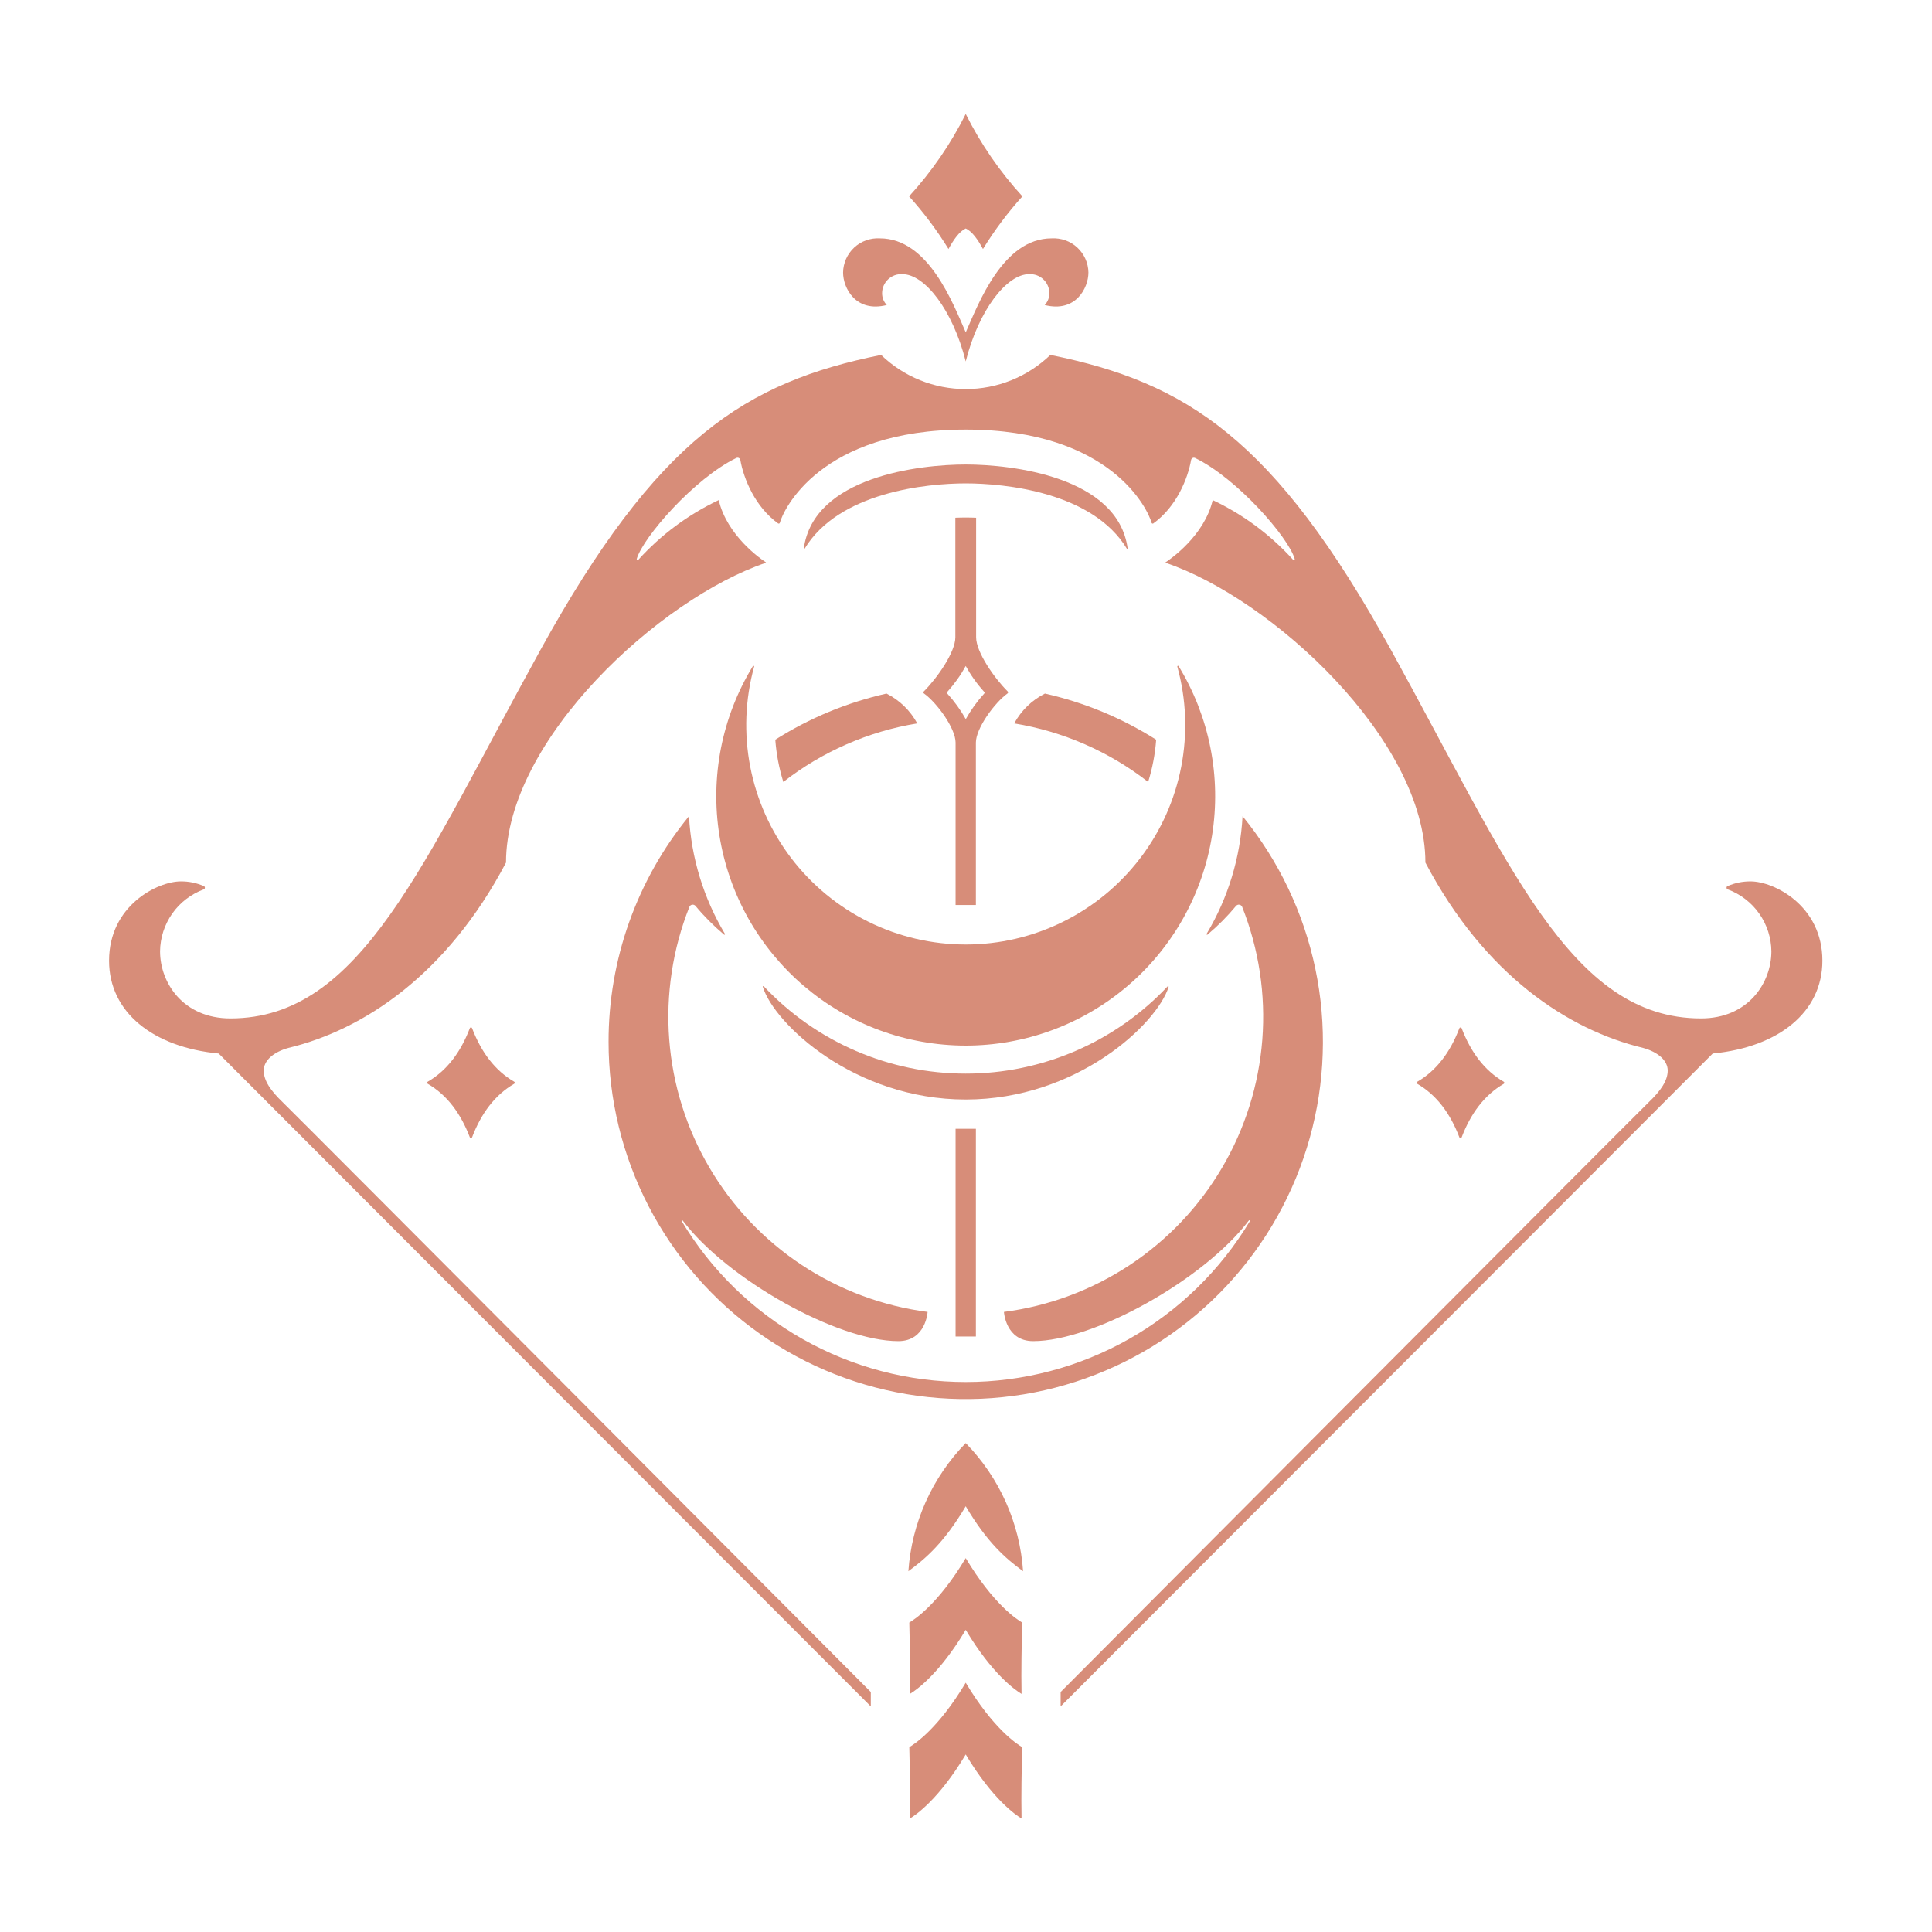 <svg xmlns="http://www.w3.org/2000/svg" xmlns:xlink="http://www.w3.org/1999/xlink" width="512" zoomAndPan="magnify" viewBox="0 0 384 384" height="512" preserveAspectRatio="xMidYMid meet" version="1.0"><defs><g></g><clipPath id="1a957cba07"><path d="M 180 22.617 L 204 22.617 L 204 50 L 180 50 Z M 180 22.617 " clip-rule="nonzero"></path></clipPath><clipPath id="9ca0aaccf0"><path d="M 21.555 70 L 362.805 70 L 362.805 340 L 21.555 340 Z M 21.555 70 " clip-rule="nonzero"></path></clipPath><clipPath id="45b69164e6"><path d="M 180 334 L 204 334 L 204 361.617 L 180 361.617 Z M 180 334 " clip-rule="nonzero"></path></clipPath></defs><rect x="-38.4" width="460.8" fill="#ffffff" y="-38.4" height="460.8" fill-opacity="1"></rect><rect x="-38.4" width="460.8" fill="#ffffff" y="-38.4" height="460.8" fill-opacity="1"></rect><g clip-path="url(#1a957cba07)"><path fill="#d78d79" d="M 191.945 45.406 C 193.242 46.016 194.34 47.602 195.371 49.488 C 197.664 45.762 200.273 42.273 203.207 39.027 C 198.695 34.09 194.941 28.633 191.945 22.652 C 188.953 28.633 185.199 34.09 180.688 39.027 C 183.617 42.273 186.23 45.762 188.52 49.488 C 189.555 47.602 190.652 46.02 191.945 45.406 Z M 191.945 45.406 " fill-opacity="1" fill-rule="evenodd"></path></g><path fill="#d78d79" d="M 176.254 60.625 C 175.637 59.969 175.328 59.188 175.324 58.281 C 175.324 58.023 175.352 57.77 175.402 57.516 C 175.457 57.262 175.535 57.016 175.637 56.777 C 175.742 56.539 175.867 56.316 176.016 56.102 C 176.164 55.891 176.332 55.695 176.52 55.52 C 176.711 55.34 176.914 55.184 177.133 55.047 C 177.355 54.91 177.586 54.801 177.828 54.711 C 178.074 54.621 178.324 54.559 178.578 54.523 C 178.836 54.484 179.094 54.473 179.352 54.488 C 183.781 54.488 189.363 61.574 191.945 71.84 C 194.527 61.574 200.109 54.488 204.543 54.488 C 204.801 54.473 205.059 54.484 205.312 54.523 C 205.57 54.559 205.82 54.621 206.062 54.711 C 206.305 54.801 206.539 54.91 206.758 55.047 C 206.98 55.184 207.184 55.34 207.371 55.52 C 207.559 55.695 207.73 55.891 207.879 56.102 C 208.027 56.316 208.152 56.539 208.254 56.777 C 208.359 57.016 208.438 57.262 208.488 57.516 C 208.543 57.77 208.566 58.023 208.57 58.281 C 208.566 59.188 208.258 59.969 207.637 60.625 C 213.82 62.195 216.332 57.219 216.332 54.16 C 216.324 53.695 216.27 53.234 216.168 52.777 C 216.07 52.324 215.922 51.883 215.734 51.457 C 215.543 51.031 215.312 50.629 215.043 50.25 C 214.773 49.871 214.465 49.523 214.125 49.207 C 213.781 48.891 213.414 48.609 213.016 48.367 C 212.617 48.125 212.199 47.926 211.762 47.77 C 211.32 47.613 210.871 47.5 210.41 47.434 C 209.949 47.367 209.484 47.348 209.02 47.375 C 199.367 47.375 194.516 60.246 191.949 66.059 C 189.387 60.246 184.531 47.375 174.879 47.375 C 174.414 47.348 173.949 47.367 173.488 47.434 C 173.027 47.5 172.578 47.613 172.141 47.77 C 171.699 47.926 171.281 48.125 170.883 48.367 C 170.484 48.609 170.117 48.891 169.773 49.207 C 169.434 49.523 169.129 49.871 168.855 50.25 C 168.586 50.629 168.355 51.031 168.164 51.457 C 167.977 51.883 167.832 52.324 167.73 52.777 C 167.629 53.234 167.574 53.695 167.57 54.16 C 167.562 57.219 170.074 62.195 176.254 60.625 Z M 176.254 60.625 " fill-opacity="1" fill-rule="evenodd"></path><path fill="#d78d79" d="M 189.93 224.355 L 193.965 224.355 L 193.965 265.645 L 189.93 265.645 Z M 189.93 224.355 " fill-opacity="1" fill-rule="evenodd"></path><path fill="#d78d79" d="M 120.957 207.09 C 120.957 208.504 120.996 209.918 121.082 211.328 C 121.168 212.742 121.293 214.148 121.461 215.555 C 121.633 216.961 121.84 218.359 122.094 219.75 C 122.348 221.145 122.641 222.527 122.977 223.902 C 123.312 225.277 123.688 226.641 124.102 227.992 C 124.52 229.344 124.977 230.684 125.473 232.008 C 125.969 233.332 126.508 234.641 127.082 235.934 C 127.656 237.227 128.27 238.5 128.922 239.758 C 129.57 241.012 130.258 242.25 130.984 243.465 C 131.711 244.68 132.469 245.871 133.266 247.039 C 134.062 248.211 134.895 249.355 135.758 250.477 C 136.625 251.594 137.52 252.688 138.449 253.754 C 139.383 254.82 140.344 255.859 141.336 256.867 C 142.328 257.875 143.348 258.855 144.398 259.801 C 145.449 260.75 146.527 261.664 147.633 262.547 C 148.738 263.43 149.871 264.281 151.027 265.098 C 152.184 265.91 153.363 266.691 154.562 267.438 C 155.766 268.184 156.992 268.891 158.238 269.562 C 159.48 270.234 160.746 270.867 162.027 271.465 C 163.312 272.062 164.613 272.617 165.93 273.137 C 167.246 273.656 168.574 274.133 169.922 274.574 C 171.266 275.012 172.621 275.41 173.992 275.77 C 175.359 276.125 176.738 276.445 178.129 276.719 C 179.516 276.996 180.91 277.227 182.312 277.422 C 183.715 277.613 185.121 277.762 186.531 277.871 C 187.941 277.977 189.355 278.043 190.77 278.066 C 192.184 278.09 193.598 278.07 195.012 278.012 C 196.426 277.949 197.836 277.848 199.242 277.699 C 200.652 277.555 202.051 277.367 203.449 277.141 C 204.844 276.91 206.234 276.641 207.613 276.328 C 208.992 276.016 210.363 275.66 211.723 275.266 C 213.082 274.875 214.426 274.438 215.758 273.965 C 217.094 273.488 218.41 272.977 219.711 272.422 C 221.016 271.867 222.301 271.277 223.566 270.648 C 224.832 270.016 226.078 269.348 227.309 268.645 C 228.535 267.941 229.738 267.199 230.922 266.422 C 232.105 265.645 233.262 264.836 234.395 263.988 C 235.531 263.141 236.637 262.262 237.719 261.352 C 238.801 260.438 239.855 259.496 240.879 258.52 C 241.906 257.543 242.898 256.539 243.867 255.504 C 244.832 254.469 245.762 253.406 246.664 252.316 C 247.566 251.227 248.434 250.109 249.27 248.965 C 250.105 247.824 250.902 246.656 251.668 245.469 C 252.434 244.277 253.164 243.066 253.855 241.832 C 254.547 240.598 255.203 239.344 255.82 238.07 C 256.438 236.797 257.016 235.508 257.559 234.199 C 258.098 232.891 258.598 231.57 259.059 230.23 C 259.52 228.895 259.941 227.543 260.324 226.18 C 260.703 224.816 261.043 223.445 261.34 222.062 C 261.641 220.68 261.898 219.289 262.113 217.891 C 262.328 216.492 262.5 215.086 262.633 213.68 C 262.766 212.27 262.852 210.859 262.898 209.445 C 262.949 208.031 262.953 206.617 262.914 205.203 C 262.879 203.785 262.797 202.375 262.676 200.965 C 262.555 199.555 262.391 198.152 262.184 196.75 C 261.977 195.352 261.73 193.957 261.441 192.574 C 261.152 191.188 260.82 189.812 260.449 188.449 C 260.078 187.082 259.668 185.73 259.215 184.391 C 258.762 183.047 258.27 181.723 257.738 180.41 C 257.207 179.102 256.637 177.805 256.027 176.527 C 255.418 175.25 254.77 173.992 254.086 172.754 C 253.402 171.516 252.684 170.301 251.926 169.105 C 251.168 167.91 250.375 166.738 249.551 165.59 C 248.723 164.441 247.863 163.32 246.969 162.223 C 246.746 166.352 246.031 170.395 244.824 174.352 C 243.617 178.309 241.949 182.062 239.824 185.613 C 239.789 185.672 239.797 185.719 239.848 185.766 C 239.902 185.809 239.953 185.809 240.004 185.762 C 242.062 184.035 243.949 182.137 245.668 180.066 C 245.746 179.969 245.848 179.898 245.965 179.852 C 246.082 179.805 246.207 179.793 246.332 179.812 C 246.457 179.832 246.57 179.879 246.668 179.957 C 246.77 180.039 246.844 180.137 246.891 180.254 C 247.305 181.297 247.688 182.348 248.043 183.414 C 248.395 184.477 248.719 185.551 249.012 186.633 C 249.305 187.715 249.566 188.805 249.797 189.902 C 250.031 191 250.23 192.105 250.398 193.215 C 250.566 194.32 250.703 195.434 250.809 196.551 C 250.914 197.668 250.984 198.785 251.027 199.906 C 251.07 201.027 251.078 202.148 251.055 203.27 C 251.031 204.391 250.98 205.512 250.895 206.629 C 250.809 207.75 250.688 208.863 250.539 209.977 C 250.391 211.086 250.211 212.191 249.996 213.293 C 249.785 214.395 249.539 215.488 249.266 216.578 C 248.992 217.664 248.688 218.742 248.352 219.812 C 248.016 220.883 247.648 221.941 247.25 222.992 C 246.855 224.039 246.43 225.078 245.977 226.102 C 245.52 227.129 245.035 228.141 244.523 229.137 C 244.012 230.133 243.469 231.117 242.902 232.082 C 242.332 233.051 241.738 234 241.113 234.934 C 240.492 235.863 239.844 236.781 239.168 237.676 C 238.492 238.57 237.793 239.449 237.07 240.305 C 236.344 241.16 235.598 241.996 234.824 242.809 C 234.055 243.621 233.258 244.414 232.441 245.18 C 231.625 245.949 230.785 246.695 229.926 247.414 C 229.066 248.137 228.188 248.832 227.289 249.504 C 226.391 250.172 225.473 250.816 224.539 251.438 C 223.602 252.055 222.652 252.648 221.68 253.211 C 220.711 253.773 219.727 254.312 218.727 254.82 C 217.73 255.328 216.715 255.809 215.688 256.258 C 214.66 256.711 213.621 257.133 212.57 257.523 C 211.52 257.914 210.461 258.277 209.387 258.609 C 208.316 258.938 207.238 259.238 206.148 259.512 C 205.059 259.781 203.965 260.02 202.863 260.227 C 201.762 260.434 200.652 260.609 199.539 260.754 C 199.539 260.754 199.871 266.562 205.352 266.562 C 217.449 266.562 239.336 254.312 248.215 242.586 C 248.262 242.52 248.316 242.508 248.383 242.551 C 248.453 242.598 248.465 242.652 248.418 242.723 C 247.691 243.934 246.926 245.121 246.121 246.285 C 245.316 247.449 244.477 248.582 243.598 249.691 C 242.723 250.801 241.809 251.883 240.863 252.93 C 239.918 253.98 238.938 255 237.926 255.988 C 236.91 256.973 235.867 257.926 234.797 258.848 C 233.723 259.766 232.621 260.652 231.488 261.5 C 230.359 262.348 229.199 263.16 228.02 263.934 C 226.836 264.711 225.629 265.445 224.398 266.141 C 223.168 266.84 221.914 267.496 220.645 268.109 C 219.371 268.727 218.078 269.301 216.77 269.832 C 215.461 270.367 214.133 270.855 212.793 271.305 C 211.453 271.75 210.098 272.156 208.73 272.516 C 207.363 272.875 205.984 273.191 204.598 273.465 C 203.211 273.734 201.816 273.961 200.414 274.145 C 199.012 274.324 197.605 274.461 196.195 274.551 C 194.781 274.641 193.371 274.688 191.957 274.688 C 190.543 274.688 189.129 274.641 187.719 274.551 C 186.309 274.461 184.902 274.324 183.5 274.145 C 182.098 273.961 180.703 273.734 179.316 273.465 C 177.926 273.191 176.551 272.875 175.184 272.516 C 173.816 272.156 172.461 271.75 171.121 271.305 C 169.777 270.855 168.453 270.367 167.145 269.832 C 165.832 269.301 164.543 268.727 163.27 268.109 C 161.996 267.496 160.746 266.84 159.516 266.141 C 158.285 265.445 157.078 264.711 155.895 263.934 C 154.711 263.16 153.555 262.348 152.426 261.5 C 151.293 260.652 150.191 259.766 149.117 258.848 C 148.043 257.93 147 256.973 145.988 255.988 C 144.977 255 143.996 253.98 143.051 252.93 C 142.102 251.883 141.191 250.801 140.312 249.691 C 139.438 248.582 138.598 247.449 137.793 246.285 C 136.988 245.121 136.223 243.934 135.496 242.723 C 135.449 242.656 135.461 242.602 135.527 242.555 C 135.594 242.512 135.648 242.52 135.691 242.586 C 144.574 254.312 166.461 266.562 178.555 266.562 C 184.039 266.562 184.367 260.754 184.367 260.754 C 183.254 260.609 182.148 260.434 181.047 260.227 C 179.945 260.02 178.848 259.781 177.762 259.512 C 176.672 259.238 175.59 258.938 174.52 258.609 C 173.449 258.277 172.387 257.914 171.336 257.523 C 170.285 257.133 169.246 256.711 168.219 256.258 C 167.191 255.809 166.18 255.328 165.18 254.82 C 164.18 254.312 163.195 253.773 162.227 253.211 C 161.258 252.645 160.305 252.055 159.371 251.438 C 158.434 250.816 157.516 250.172 156.617 249.504 C 155.719 248.832 154.84 248.137 153.98 247.414 C 153.121 246.695 152.285 245.949 151.465 245.18 C 150.648 244.414 149.855 243.621 149.082 242.809 C 148.312 241.996 147.562 241.16 146.84 240.305 C 146.113 239.449 145.414 238.57 144.738 237.676 C 144.066 236.781 143.418 235.863 142.793 234.934 C 142.172 234 141.574 233.051 141.008 232.082 C 140.438 231.117 139.898 230.133 139.387 229.137 C 138.871 228.141 138.387 227.129 137.934 226.102 C 137.477 225.078 137.051 224.039 136.656 222.992 C 136.262 221.941 135.895 220.883 135.559 219.812 C 135.223 218.742 134.918 217.664 134.641 216.578 C 134.367 215.488 134.125 214.395 133.91 213.293 C 133.699 212.191 133.52 211.086 133.367 209.973 C 133.219 208.863 133.102 207.75 133.016 206.629 C 132.93 205.512 132.875 204.391 132.852 203.27 C 132.828 202.148 132.84 201.027 132.879 199.906 C 132.922 198.785 132.996 197.668 133.102 196.551 C 133.207 195.434 133.344 194.32 133.512 193.215 C 133.68 192.105 133.879 191 134.109 189.902 C 134.34 188.805 134.602 187.715 134.895 186.633 C 135.188 185.551 135.512 184.477 135.867 183.414 C 136.219 182.348 136.605 181.297 137.02 180.254 C 137.066 180.137 137.141 180.039 137.238 179.957 C 137.34 179.879 137.449 179.832 137.578 179.812 C 137.703 179.793 137.824 179.805 137.941 179.852 C 138.062 179.898 138.16 179.969 138.242 180.066 C 139.957 182.137 141.848 184.035 143.906 185.762 C 143.957 185.805 144.008 185.805 144.059 185.762 C 144.109 185.719 144.117 185.668 144.082 185.613 C 141.961 182.062 140.293 178.309 139.086 174.352 C 137.879 170.395 137.164 166.352 136.941 162.223 C 134.371 165.363 132.09 168.699 130.094 172.234 C 128.098 175.766 126.418 179.445 125.055 183.27 C 123.695 187.09 122.668 191.004 121.98 195 C 121.293 199 120.949 203.031 120.957 207.09 Z M 120.957 207.09 " fill-opacity="1" fill-rule="evenodd"></path><path fill="#d78d79" d="M 149.637 132.402 C 148.875 133.648 148.168 134.926 147.52 136.234 C 146.875 137.539 146.285 138.875 145.754 140.234 C 145.223 141.598 144.754 142.977 144.348 144.379 C 143.938 145.781 143.594 147.199 143.309 148.629 C 143.027 150.062 142.809 151.504 142.652 152.957 C 142.496 154.41 142.402 155.863 142.379 157.324 C 142.352 158.785 142.387 160.242 142.488 161.699 C 142.59 163.156 142.758 164.605 142.988 166.047 C 143.219 167.488 143.512 168.918 143.867 170.332 C 144.223 171.75 144.641 173.145 145.121 174.527 C 145.598 175.906 146.137 177.262 146.738 178.59 C 147.336 179.922 147.992 181.227 148.707 182.5 C 149.422 183.773 150.191 185.012 151.016 186.215 C 151.84 187.422 152.715 188.59 153.641 189.719 C 154.57 190.844 155.543 191.93 156.566 192.973 C 157.59 194.016 158.656 195.008 159.766 195.957 C 160.879 196.902 162.027 197.801 163.219 198.648 C 164.41 199.492 165.633 200.285 166.895 201.023 C 168.152 201.762 169.441 202.441 170.762 203.066 C 172.082 203.688 173.43 204.254 174.797 204.758 C 176.168 205.262 177.559 205.707 178.969 206.09 C 180.375 206.473 181.801 206.789 183.238 207.047 C 184.676 207.305 186.121 207.496 187.574 207.625 C 189.027 207.754 190.484 207.82 191.945 207.82 C 193.406 207.82 194.863 207.754 196.316 207.625 C 197.773 207.496 199.219 207.305 200.656 207.047 C 202.094 206.789 203.516 206.473 204.926 206.09 C 206.336 205.707 207.723 205.262 209.094 204.758 C 210.465 204.254 211.809 203.688 213.129 203.066 C 214.449 202.441 215.738 201.762 217 201.023 C 218.258 200.285 219.484 199.492 220.676 198.648 C 221.863 197.801 223.016 196.902 224.125 195.957 C 225.234 195.008 226.305 194.016 227.324 192.973 C 228.348 191.93 229.324 190.844 230.25 189.719 C 231.176 188.59 232.055 187.422 232.875 186.215 C 233.699 185.012 234.469 183.773 235.184 182.5 C 235.898 181.227 236.555 179.922 237.156 178.59 C 237.754 177.262 238.293 175.906 238.773 174.527 C 239.254 173.145 239.672 171.75 240.027 170.332 C 240.383 168.918 240.676 167.488 240.906 166.047 C 241.137 164.605 241.301 163.156 241.402 161.699 C 241.504 160.242 241.543 158.785 241.516 157.324 C 241.488 155.863 241.398 154.41 241.242 152.957 C 241.086 151.504 240.867 150.062 240.582 148.629 C 240.301 147.199 239.953 145.781 239.547 144.379 C 239.137 142.977 238.668 141.598 238.141 140.234 C 237.609 138.875 237.02 137.539 236.371 136.234 C 235.723 134.926 235.02 133.648 234.258 132.402 C 234.215 132.332 234.156 132.312 234.082 132.348 C 234.008 132.379 233.984 132.438 234.008 132.512 C 234.227 133.32 234.426 134.133 234.602 134.949 C 234.777 135.766 234.93 136.59 235.059 137.414 C 235.188 138.242 235.289 139.07 235.371 139.902 C 235.453 140.734 235.508 141.57 235.539 142.406 C 235.574 143.242 235.582 144.078 235.566 144.914 C 235.551 145.75 235.512 146.586 235.445 147.418 C 235.383 148.25 235.297 149.082 235.184 149.91 C 235.074 150.742 234.938 151.566 234.781 152.387 C 234.621 153.207 234.438 154.023 234.234 154.836 C 234.027 155.645 233.797 156.449 233.547 157.246 C 233.293 158.043 233.02 158.832 232.723 159.613 C 232.426 160.395 232.105 161.168 231.766 161.934 C 231.422 162.695 231.059 163.449 230.672 164.191 C 230.289 164.934 229.883 165.664 229.457 166.383 C 229.027 167.102 228.582 167.809 228.113 168.5 C 227.645 169.195 227.16 169.875 226.652 170.539 C 226.145 171.203 225.621 171.855 225.074 172.488 C 224.531 173.125 223.969 173.742 223.391 174.344 C 222.809 174.949 222.215 175.535 221.602 176.102 C 220.988 176.672 220.355 177.223 219.711 177.754 C 219.066 178.285 218.406 178.797 217.734 179.293 C 217.059 179.789 216.371 180.262 215.668 180.715 C 214.965 181.172 214.254 181.605 213.523 182.02 C 212.797 182.434 212.059 182.824 211.312 183.195 C 210.562 183.566 209.801 183.918 209.031 184.246 C 208.262 184.57 207.484 184.875 206.699 185.16 C 205.91 185.441 205.117 185.703 204.316 185.938 C 203.512 186.176 202.703 186.391 201.891 186.582 C 201.078 186.773 200.258 186.938 199.434 187.082 C 198.609 187.227 197.781 187.344 196.953 187.441 C 196.121 187.539 195.289 187.609 194.453 187.656 C 193.617 187.707 192.781 187.73 191.945 187.73 C 191.109 187.73 190.273 187.707 189.441 187.656 C 188.605 187.609 187.773 187.539 186.941 187.441 C 186.109 187.344 185.285 187.227 184.461 187.082 C 183.637 186.938 182.816 186.773 182.004 186.582 C 181.188 186.391 180.379 186.176 179.578 185.938 C 178.777 185.703 177.98 185.441 177.195 185.16 C 176.406 184.875 175.629 184.57 174.859 184.246 C 174.09 183.918 173.332 183.566 172.582 183.195 C 171.832 182.824 171.094 182.434 170.367 182.02 C 169.641 181.605 168.926 181.172 168.223 180.715 C 167.523 180.262 166.836 179.789 166.16 179.293 C 165.484 178.797 164.824 178.285 164.18 177.754 C 163.535 177.223 162.906 176.672 162.293 176.102 C 161.68 175.535 161.082 174.949 160.504 174.344 C 159.922 173.742 159.363 173.125 158.816 172.488 C 158.273 171.855 157.746 171.203 157.242 170.539 C 156.734 169.875 156.246 169.195 155.781 168.5 C 155.312 167.809 154.863 167.102 154.438 166.383 C 154.012 165.664 153.605 164.934 153.219 164.191 C 152.836 163.449 152.473 162.695 152.129 161.934 C 151.789 161.168 151.469 160.395 151.172 159.613 C 150.875 158.832 150.598 158.043 150.348 157.246 C 150.094 156.449 149.867 155.645 149.66 154.836 C 149.453 154.023 149.273 153.207 149.113 152.387 C 148.953 151.566 148.82 150.742 148.707 149.91 C 148.598 149.082 148.508 148.25 148.445 147.418 C 148.383 146.586 148.344 145.75 148.328 144.914 C 148.312 144.078 148.32 143.242 148.352 142.406 C 148.387 141.57 148.441 140.734 148.523 139.902 C 148.602 139.07 148.707 138.242 148.836 137.414 C 148.965 136.59 149.113 135.766 149.289 134.949 C 149.465 134.133 149.664 133.32 149.887 132.512 C 149.91 132.438 149.887 132.379 149.809 132.348 C 149.734 132.312 149.676 132.332 149.637 132.402 Z M 149.637 132.402 " fill-opacity="1" fill-rule="evenodd"></path><path fill="#d78d79" d="M 93.828 204.359 C 93.789 204.254 93.715 204.203 93.605 204.203 C 93.496 204.203 93.418 204.254 93.383 204.359 C 91.562 209.121 88.852 212.77 85.008 215 C 84.93 215.043 84.895 215.113 84.895 215.203 C 84.895 215.293 84.93 215.359 85.008 215.406 C 88.852 217.637 91.562 221.281 93.383 226.047 C 93.418 226.148 93.496 226.203 93.605 226.203 C 93.715 226.203 93.789 226.148 93.828 226.047 C 95.648 221.281 98.359 217.633 102.203 215.406 C 102.281 215.359 102.32 215.293 102.32 215.203 C 102.32 215.113 102.281 215.043 102.203 215 C 98.359 212.77 95.648 209.121 93.828 204.359 Z M 93.828 204.359 " fill-opacity="1" fill-rule="evenodd"></path><path fill="#d78d79" d="M 191.945 179.875 L 193.965 179.875 L 193.965 147.594 C 193.965 144.766 197.672 139.676 200.258 137.82 C 200.324 137.773 200.359 137.715 200.367 137.637 C 200.375 137.555 200.352 137.488 200.293 137.434 C 197.617 134.77 194.012 129.617 194.012 126.668 L 194.012 102.902 C 193.281 102.871 192.59 102.859 191.945 102.859 C 191.305 102.859 190.613 102.871 189.883 102.902 L 189.883 126.672 C 189.883 129.617 186.273 134.773 183.602 137.438 C 183.543 137.492 183.52 137.559 183.523 137.637 C 183.531 137.719 183.57 137.777 183.633 137.82 C 186.223 139.676 189.93 144.77 189.93 147.598 L 189.93 179.879 Z M 188.285 137.855 C 188.18 137.742 188.18 137.625 188.285 137.512 C 189.703 135.941 190.926 134.227 191.945 132.371 C 192.969 134.227 194.191 135.941 195.613 137.512 C 195.719 137.625 195.719 137.742 195.613 137.855 C 194.199 139.41 192.98 141.102 191.953 142.93 C 190.922 141.102 189.699 139.41 188.285 137.855 Z M 188.285 137.855 " fill-opacity="1" fill-rule="evenodd"></path><path fill="#d78d79" d="M 155.691 155.418 C 159.57 152.395 163.766 149.898 168.273 147.93 C 172.781 145.957 177.461 144.574 182.316 143.781 C 180.883 141.184 178.844 139.203 176.207 137.848 C 168.309 139.637 160.938 142.695 154.094 147.02 C 154.309 149.879 154.84 152.68 155.691 155.418 Z M 155.691 155.418 " fill-opacity="1" fill-rule="evenodd"></path><g clip-path="url(#9ca0aaccf0)"><path fill="#d78d79" d="M 347.949 175.184 C 346.363 175.172 344.84 175.484 343.383 176.113 C 343.238 176.176 343.164 176.289 343.168 176.445 C 343.172 176.605 343.246 176.711 343.395 176.77 C 344.02 177 344.629 177.277 345.215 177.602 C 345.801 177.926 346.359 178.289 346.887 178.699 C 347.418 179.105 347.914 179.551 348.379 180.031 C 348.844 180.516 349.266 181.031 349.652 181.578 C 350.039 182.125 350.379 182.695 350.68 183.297 C 350.977 183.895 351.23 184.512 351.438 185.148 C 351.641 185.785 351.797 186.434 351.906 187.094 C 352.012 187.754 352.07 188.418 352.078 189.086 C 352.078 195.34 347.469 202.418 338.098 202.418 C 312.156 202.418 300.059 171.973 276.539 129.297 C 253.266 87.066 235.719 76.004 208.766 70.543 C 208.207 71.082 207.625 71.594 207.016 72.074 C 206.41 72.559 205.781 73.008 205.133 73.43 C 204.48 73.852 203.812 74.242 203.125 74.602 C 202.438 74.957 201.734 75.281 201.016 75.574 C 200.297 75.863 199.562 76.117 198.82 76.34 C 198.078 76.559 197.324 76.742 196.562 76.891 C 195.805 77.039 195.035 77.148 194.266 77.223 C 193.492 77.297 192.719 77.336 191.945 77.336 C 191.168 77.336 190.395 77.297 189.625 77.223 C 188.852 77.148 188.086 77.039 187.324 76.891 C 186.562 76.742 185.812 76.559 185.066 76.34 C 184.324 76.117 183.594 75.863 182.875 75.574 C 182.156 75.281 181.453 74.957 180.766 74.602 C 180.078 74.242 179.406 73.852 178.758 73.43 C 178.105 73.008 177.477 72.559 176.871 72.074 C 176.266 71.594 175.684 71.082 175.125 70.543 C 148.168 76 130.621 87.07 107.352 129.297 C 83.832 171.973 71.73 202.418 45.793 202.418 C 36.422 202.418 31.812 195.34 31.812 189.086 C 31.816 188.418 31.875 187.754 31.984 187.094 C 32.09 186.434 32.246 185.785 32.453 185.148 C 32.66 184.512 32.91 183.895 33.211 183.297 C 33.508 182.695 33.852 182.125 34.234 181.578 C 34.621 181.031 35.047 180.516 35.508 180.031 C 35.973 179.551 36.469 179.105 37 178.699 C 37.531 178.289 38.09 177.926 38.676 177.602 C 39.262 177.277 39.867 177 40.496 176.77 C 40.645 176.711 40.719 176.605 40.719 176.445 C 40.723 176.289 40.652 176.176 40.508 176.113 C 39.047 175.484 37.527 175.172 35.938 175.184 C 31.34 175.184 21.676 179.969 21.676 190.949 C 21.676 201.172 30.387 208.137 43.469 209.395 C 43.445 209.395 173.078 339.164 173.078 339.164 L 173.078 336.301 C 173.078 336.301 58.57 221.359 56.184 219.074 C 53.793 216.785 52.418 214.781 52.418 212.777 C 52.418 210.777 54.363 209.098 57.32 208.281 C 72.168 204.711 88.809 193.801 100.574 171.449 C 100.574 146.973 131.195 118.965 152.188 111.871 C 152.215 111.863 152.23 111.844 152.234 111.816 C 152.238 111.789 152.23 111.766 152.203 111.75 C 151.234 111.113 144.512 106.484 142.852 99.395 C 136.746 102.297 131.422 106.25 126.875 111.254 C 126.809 111.332 126.73 111.344 126.645 111.293 C 126.555 111.246 126.527 111.172 126.559 111.074 C 127.859 106.723 137.973 95.113 146.352 91.027 C 146.434 90.992 146.516 90.973 146.605 90.973 C 146.695 90.973 146.777 90.996 146.855 91.035 C 146.934 91.078 147 91.133 147.055 91.203 C 147.105 91.277 147.141 91.355 147.152 91.441 C 147.801 95.129 150.066 100.727 154.652 104.031 C 154.715 104.078 154.785 104.086 154.859 104.059 C 154.934 104.035 154.98 103.984 155 103.906 C 155.645 101.449 162.926 85.383 191.945 85.383 C 220.965 85.383 228.246 101.449 228.887 103.906 C 228.91 103.984 228.957 104.035 229.031 104.059 C 229.105 104.086 229.172 104.078 229.234 104.031 C 233.824 100.727 236.09 95.129 236.734 91.441 C 236.75 91.355 236.785 91.277 236.836 91.203 C 236.887 91.133 236.953 91.078 237.031 91.035 C 237.109 90.996 237.195 90.973 237.285 90.973 C 237.371 90.973 237.457 90.992 237.535 91.027 C 245.914 95.113 256.027 106.723 257.332 111.074 C 257.363 111.172 257.336 111.246 257.246 111.293 C 257.156 111.344 257.078 111.332 257.012 111.254 C 252.469 106.25 247.141 102.297 241.039 99.395 C 239.371 106.48 232.652 111.113 231.684 111.75 C 231.656 111.766 231.648 111.785 231.652 111.816 C 231.656 111.844 231.672 111.859 231.699 111.867 C 252.695 118.957 283.309 146.973 283.309 171.445 C 295.074 193.801 311.715 204.707 326.566 208.277 C 329.52 209.09 331.469 210.77 331.469 212.777 C 331.469 214.781 330.094 216.789 327.703 219.07 C 325.309 221.352 210.809 336.301 210.809 336.301 L 210.809 339.16 C 210.809 339.16 340.441 209.395 340.422 209.391 C 353.5 208.133 362.215 201.168 362.215 190.945 C 362.215 179.965 352.547 175.184 347.949 175.184 Z M 347.949 175.184 " fill-opacity="1" fill-rule="evenodd"></path></g><path fill="#d78d79" d="M 191.945 92.324 C 182.902 92.324 161.695 94.68 159.758 109.035 C 159.754 109.078 159.77 109.105 159.809 109.121 C 159.848 109.133 159.879 109.121 159.902 109.086 C 166.711 97.785 184.207 96.078 191.945 96.078 C 199.688 96.078 217.184 97.785 223.992 109.086 C 224.012 109.121 224.043 109.133 224.082 109.121 C 224.125 109.105 224.141 109.078 224.133 109.035 C 222.199 94.68 200.988 92.324 191.945 92.324 Z M 191.945 92.324 " fill-opacity="1" fill-rule="evenodd"></path><path fill="#d78d79" d="M 232.27 196.152 C 232.285 196.094 232.27 196.051 232.215 196.02 C 232.16 195.992 232.113 196 232.074 196.043 C 231.43 196.727 230.773 197.391 230.098 198.039 C 229.422 198.691 228.73 199.32 228.02 199.934 C 227.312 200.547 226.59 201.141 225.852 201.719 C 225.113 202.297 224.359 202.852 223.594 203.391 C 222.828 203.93 222.047 204.445 221.254 204.945 C 220.461 205.445 219.656 205.922 218.84 206.379 C 218.02 206.836 217.191 207.273 216.352 207.688 C 215.512 208.102 214.664 208.496 213.805 208.867 C 212.945 209.238 212.074 209.586 211.199 209.914 C 210.32 210.242 209.434 210.547 208.543 210.828 C 207.648 211.113 206.75 211.371 205.844 211.605 C 204.934 211.844 204.023 212.055 203.105 212.246 C 202.188 212.438 201.27 212.602 200.344 212.746 C 199.418 212.887 198.488 213.008 197.555 213.102 C 196.625 213.195 195.691 213.27 194.754 213.316 C 193.82 213.363 192.883 213.387 191.945 213.387 C 191.008 213.387 190.074 213.363 189.137 213.316 C 188.203 213.27 187.27 213.195 186.336 213.102 C 185.406 213.008 184.477 212.887 183.551 212.746 C 182.625 212.602 181.703 212.438 180.785 212.246 C 179.867 212.055 178.957 211.844 178.051 211.605 C 177.145 211.371 176.246 211.113 175.352 210.828 C 174.457 210.547 173.574 210.242 172.695 209.914 C 171.816 209.586 170.949 209.238 170.09 208.867 C 169.23 208.496 168.379 208.102 167.539 207.688 C 166.699 207.273 165.871 206.836 165.055 206.379 C 164.238 205.922 163.43 205.445 162.637 204.945 C 161.844 204.445 161.066 203.93 160.297 203.391 C 159.531 202.852 158.777 202.297 158.039 201.719 C 157.301 201.141 156.578 200.547 155.871 199.934 C 155.164 199.32 154.473 198.691 153.797 198.039 C 153.121 197.391 152.461 196.727 151.82 196.043 C 151.781 195.988 151.73 195.977 151.672 196.008 C 151.609 196.039 151.594 196.09 151.617 196.152 C 153.906 203.508 169.836 218.535 191.941 218.535 C 214.047 218.535 229.98 203.508 232.27 196.152 Z M 232.27 196.152 " fill-opacity="1" fill-rule="evenodd"></path><path fill="#d78d79" d="M 191.945 286.824 C 190.285 288.527 188.781 290.363 187.445 292.332 C 186.105 294.301 184.949 296.371 183.98 298.543 C 183.008 300.715 182.23 302.957 181.656 305.266 C 181.078 307.574 180.711 309.918 180.547 312.293 C 184.102 309.684 187.691 306.555 191.945 299.379 C 196.199 306.555 199.789 309.684 203.344 312.293 C 203.184 309.918 202.812 307.574 202.238 305.266 C 201.66 302.957 200.887 300.715 199.914 298.543 C 198.941 296.371 197.785 294.301 196.449 292.332 C 195.109 290.363 193.609 288.527 191.945 286.824 Z M 191.945 286.824 " fill-opacity="1" fill-rule="evenodd"></path><path fill="#d78d79" d="M 191.945 309.684 C 186.465 318.859 181.711 321.93 180.73 322.488 C 180.832 327.082 180.934 331.961 180.852 336.676 C 182.055 335.957 186.66 332.793 191.945 323.945 C 197.234 332.793 201.836 335.957 203.039 336.676 C 202.953 331.961 203.059 327.082 203.16 322.488 C 202.18 321.93 197.43 318.859 191.945 309.684 Z M 191.945 309.684 " fill-opacity="1" fill-rule="evenodd"></path><g clip-path="url(#45b69164e6)"><path fill="#d78d79" d="M 191.945 334.449 C 186.465 343.625 181.711 346.695 180.73 347.254 C 180.832 351.848 180.934 356.727 180.852 361.441 C 182.055 360.723 186.66 357.559 191.945 348.711 C 197.234 357.559 201.836 360.723 203.039 361.441 C 202.953 356.727 203.059 351.848 203.16 347.254 C 202.18 346.695 197.43 343.625 191.945 334.449 Z M 191.945 334.449 " fill-opacity="1" fill-rule="evenodd"></path></g><path fill="#d78d79" d="M 290.062 226.055 C 290.102 226.16 290.176 226.211 290.289 226.211 C 290.398 226.211 290.473 226.16 290.512 226.055 C 292.332 221.289 295.043 217.645 298.887 215.414 C 298.961 215.367 299 215.301 299 215.211 C 299 215.121 298.961 215.055 298.887 215.008 C 295.043 212.773 292.332 209.129 290.512 204.367 C 290.473 204.262 290.398 204.211 290.289 204.211 C 290.176 204.211 290.102 204.262 290.062 204.367 C 288.242 209.129 285.531 212.777 281.691 215.008 C 281.613 215.055 281.574 215.121 281.574 215.211 C 281.574 215.301 281.613 215.367 281.691 215.414 C 285.531 217.641 288.242 221.281 290.062 226.055 Z M 290.062 226.055 " fill-opacity="1" fill-rule="evenodd"></path><path fill="#d78d79" d="M 201.578 143.781 C 206.43 144.578 211.113 145.961 215.621 147.93 C 220.129 149.898 224.32 152.395 228.203 155.418 C 229.055 152.68 229.586 149.879 229.797 147.02 C 222.953 142.695 215.586 139.637 207.688 137.848 C 205.047 139.203 203.012 141.184 201.578 143.781 Z M 201.578 143.781 " fill-opacity="1" fill-rule="evenodd"></path><g fill="#ffffff" fill-opacity="1"><g transform="translate(40.673, 377.902)"><g><path d="M 1.031 0 L 1.031 -11.953 L 5.75 -11.953 C 6.656 -11.953 7.426 -11.781 8.062 -11.438 C 8.707 -11.094 9.195 -10.613 9.531 -10 C 9.875 -9.395 10.047 -8.695 10.047 -7.906 C 10.047 -7.113 9.875 -6.41 9.531 -5.797 C 9.188 -5.191 8.688 -4.719 8.031 -4.375 C 7.383 -4.039 6.602 -3.875 5.688 -3.875 L 3.562 -3.875 L 3.562 0 Z M 3.562 -5.906 L 5.281 -5.906 C 6.008 -5.906 6.551 -6.086 6.906 -6.453 C 7.258 -6.828 7.438 -7.312 7.438 -7.906 C 7.438 -8.5 7.258 -8.977 6.906 -9.344 C 6.551 -9.707 6.004 -9.891 5.266 -9.891 L 3.562 -9.891 Z M 3.562 -5.906 "></path></g></g></g><g fill="#ffffff" fill-opacity="1"><g transform="translate(51.035, 377.902)"><g><path d="M 3.094 0 L 0.391 0 L 4.516 -11.953 L 7.781 -11.953 L 11.891 0 L 9.188 0 L 8.297 -2.719 L 3.984 -2.719 Z M 4.625 -4.703 L 7.672 -4.703 L 6.188 -9.219 L 6.094 -9.219 Z M 4.625 -4.703 "></path></g></g></g><g fill="#ffffff" fill-opacity="1"><g transform="translate(63.043, 377.902)"><g><path d="M 11.031 -11.953 L 11.031 0 L 8.859 0 L 3.656 -7.531 L 3.562 -7.531 L 3.562 0 L 1.031 0 L 1.031 -11.953 L 3.25 -11.953 L 8.422 -4.438 L 8.516 -4.438 L 8.516 -11.953 Z M 11.031 -11.953 "></path></g></g></g><g fill="#ffffff" fill-opacity="1"><g transform="translate(74.84, 377.902)"><g><path d="M 5.281 0 L 1.031 0 L 1.031 -11.953 L 5.312 -11.953 C 6.508 -11.953 7.539 -11.711 8.406 -11.234 C 9.281 -10.766 9.953 -10.082 10.422 -9.188 C 10.891 -8.289 11.125 -7.223 11.125 -5.984 C 11.125 -4.742 10.891 -3.676 10.422 -2.781 C 9.953 -1.883 9.281 -1.195 8.406 -0.719 C 7.531 -0.238 6.488 0 5.281 0 Z M 3.562 -2.172 L 5.172 -2.172 C 6.297 -2.172 7.148 -2.473 7.734 -3.078 C 8.316 -3.68 8.609 -4.648 8.609 -5.984 C 8.609 -7.316 8.316 -8.281 7.734 -8.875 C 7.148 -9.477 6.297 -9.781 5.172 -9.781 L 3.562 -9.781 Z M 3.562 -2.172 "></path></g></g></g><g fill="#ffffff" fill-opacity="1"><g transform="translate(86.509, 377.902)"><g><path d="M 3.562 -11.953 L 3.562 0 L 1.031 0 L 1.031 -11.953 Z M 3.562 -11.953 "></path></g></g></g><g fill="#ffffff" fill-opacity="1"><g transform="translate(90.839, 377.902)"><g><path d="M 0.578 -9.875 L 0.578 -11.953 L 10.406 -11.953 L 10.406 -9.875 L 6.734 -9.875 L 6.734 0 L 4.25 0 L 4.25 -9.875 Z M 0.578 -9.875 "></path></g></g></g><g fill="#ffffff" fill-opacity="1"><g transform="translate(101.54, 377.902)"><g></g></g></g><g fill="#ffffff" fill-opacity="1"><g transform="translate(105.07, 377.902)"><g><path d="M 3.094 0 L 0.391 0 L 4.516 -11.953 L 7.781 -11.953 L 11.891 0 L 9.188 0 L 8.297 -2.719 L 3.984 -2.719 Z M 4.625 -4.703 L 7.672 -4.703 L 6.188 -9.219 L 6.094 -9.219 Z M 4.625 -4.703 "></path></g></g></g><g fill="#ffffff" fill-opacity="1"><g transform="translate(117.077, 377.902)"><g><path d="M 7.531 -8.516 C 7.477 -8.984 7.273 -9.348 6.922 -9.609 C 6.566 -9.867 6.086 -10 5.484 -10 C 4.859 -10 4.379 -9.875 4.047 -9.625 C 3.723 -9.375 3.562 -9.055 3.562 -8.672 C 3.551 -8.242 3.734 -7.914 4.109 -7.688 C 4.484 -7.469 4.93 -7.301 5.453 -7.188 L 6.531 -6.922 C 7.219 -6.766 7.832 -6.539 8.375 -6.25 C 8.914 -5.957 9.336 -5.578 9.641 -5.109 C 9.953 -4.641 10.109 -4.078 10.109 -3.422 C 10.109 -2.328 9.695 -1.453 8.875 -0.797 C 8.062 -0.148 6.926 0.172 5.469 0.172 C 4.02 0.172 2.863 -0.156 2 -0.812 C 1.133 -1.477 0.688 -2.457 0.656 -3.75 L 3.094 -3.75 C 3.133 -3.156 3.367 -2.707 3.797 -2.406 C 4.234 -2.102 4.781 -1.953 5.438 -1.953 C 6.082 -1.953 6.594 -2.086 6.969 -2.359 C 7.352 -2.629 7.551 -2.984 7.562 -3.422 C 7.551 -3.828 7.367 -4.141 7.016 -4.359 C 6.672 -4.578 6.176 -4.766 5.531 -4.922 L 4.219 -5.234 C 3.219 -5.484 2.426 -5.867 1.844 -6.391 C 1.258 -6.922 0.969 -7.625 0.969 -8.5 C 0.969 -9.219 1.16 -9.848 1.547 -10.391 C 1.941 -10.941 2.477 -11.367 3.156 -11.672 C 3.844 -11.973 4.625 -12.125 5.5 -12.125 C 6.383 -12.125 7.156 -11.969 7.812 -11.656 C 8.477 -11.352 8.992 -10.93 9.359 -10.391 C 9.734 -9.848 9.93 -9.223 9.953 -8.516 Z M 7.531 -8.516 "></path></g></g></g><g fill="#ffffff" fill-opacity="1"><g transform="translate(127.556, 377.902)"><g><path d="M 0.578 -9.875 L 0.578 -11.953 L 10.406 -11.953 L 10.406 -9.875 L 6.734 -9.875 L 6.734 0 L 4.25 0 L 4.25 -9.875 Z M 0.578 -9.875 "></path></g></g></g><g fill="#ffffff" fill-opacity="1"><g transform="translate(138.257, 377.902)"><g><path d="M 1.031 0 L 1.031 -11.953 L 5.75 -11.953 C 7.113 -11.953 8.172 -11.598 8.922 -10.891 C 9.672 -10.18 10.047 -9.234 10.047 -8.047 C 10.047 -7.234 9.863 -6.535 9.5 -5.953 C 9.133 -5.367 8.609 -4.93 7.922 -4.641 L 10.469 0 L 7.672 0 L 5.406 -4.234 L 3.562 -4.234 L 3.562 0 Z M 3.562 -6.266 L 5.281 -6.266 C 6.719 -6.266 7.438 -6.859 7.438 -8.047 C 7.438 -9.273 6.711 -9.891 5.266 -9.891 L 3.562 -9.891 Z M 3.562 -6.266 "></path></g></g></g><g fill="#ffffff" fill-opacity="1"><g transform="translate(148.759, 377.902)"><g><path d="M 12.031 -5.984 C 12.031 -4.672 11.781 -3.555 11.281 -2.641 C 10.789 -1.734 10.125 -1.039 9.281 -0.562 C 8.438 -0.082 7.484 0.156 6.422 0.156 C 5.359 0.156 4.406 -0.082 3.562 -0.562 C 2.719 -1.039 2.051 -1.738 1.562 -2.656 C 1.07 -3.57 0.828 -4.68 0.828 -5.984 C 0.828 -7.285 1.07 -8.391 1.562 -9.297 C 2.051 -10.211 2.719 -10.91 3.562 -11.391 C 4.406 -11.879 5.359 -12.125 6.422 -12.125 C 7.484 -12.125 8.438 -11.879 9.281 -11.391 C 10.125 -10.91 10.789 -10.211 11.281 -9.297 C 11.781 -8.391 12.031 -7.285 12.031 -5.984 Z M 9.469 -5.984 C 9.469 -7.242 9.188 -8.207 8.625 -8.875 C 8.07 -9.539 7.336 -9.875 6.422 -9.875 C 5.504 -9.875 4.77 -9.539 4.219 -8.875 C 3.664 -8.207 3.391 -7.242 3.391 -5.984 C 3.391 -4.711 3.664 -3.742 4.219 -3.078 C 4.77 -2.41 5.504 -2.078 6.422 -2.078 C 7.336 -2.078 8.07 -2.41 8.625 -3.078 C 9.188 -3.742 9.469 -4.711 9.469 -5.984 Z M 9.469 -5.984 "></path></g></g></g><g fill="#ffffff" fill-opacity="1"><g transform="translate(161.327, 377.902)"><g><path d="M 1.031 0 L 1.031 -11.953 L 3.562 -11.953 L 3.562 -2.078 L 8.688 -2.078 L 8.688 0 Z M 1.031 0 "></path></g></g></g><g fill="#ffffff" fill-opacity="1"><g transform="translate(170.37, 377.902)"><g><path d="M 12.031 -5.984 C 12.031 -4.672 11.781 -3.555 11.281 -2.641 C 10.789 -1.734 10.125 -1.039 9.281 -0.562 C 8.438 -0.082 7.484 0.156 6.422 0.156 C 5.359 0.156 4.406 -0.082 3.562 -0.562 C 2.719 -1.039 2.051 -1.738 1.562 -2.656 C 1.07 -3.57 0.828 -4.68 0.828 -5.984 C 0.828 -7.285 1.07 -8.391 1.562 -9.297 C 2.051 -10.211 2.719 -10.91 3.562 -11.391 C 4.406 -11.879 5.359 -12.125 6.422 -12.125 C 7.484 -12.125 8.438 -11.879 9.281 -11.391 C 10.125 -10.91 10.789 -10.211 11.281 -9.297 C 11.781 -8.391 12.031 -7.285 12.031 -5.984 Z M 9.469 -5.984 C 9.469 -7.242 9.188 -8.207 8.625 -8.875 C 8.07 -9.539 7.336 -9.875 6.422 -9.875 C 5.504 -9.875 4.77 -9.539 4.219 -8.875 C 3.664 -8.207 3.391 -7.242 3.391 -5.984 C 3.391 -4.711 3.664 -3.742 4.219 -3.078 C 4.77 -2.41 5.504 -2.078 6.422 -2.078 C 7.336 -2.078 8.07 -2.41 8.625 -3.078 C 9.188 -3.742 9.469 -4.711 9.469 -5.984 Z M 9.469 -5.984 "></path></g></g></g><g fill="#ffffff" fill-opacity="1"><g transform="translate(182.938, 377.902)"><g><path d="M 8.969 -8.094 C 8.812 -8.656 8.516 -9.094 8.078 -9.406 C 7.648 -9.719 7.113 -9.875 6.469 -9.875 C 5.551 -9.875 4.805 -9.535 4.234 -8.859 C 3.672 -8.191 3.391 -7.234 3.391 -5.984 C 3.391 -4.734 3.664 -3.77 4.219 -3.094 C 4.781 -2.414 5.535 -2.078 6.484 -2.078 C 7.328 -2.078 7.988 -2.297 8.469 -2.734 C 8.945 -3.172 9.195 -3.758 9.219 -4.5 L 6.641 -4.5 L 6.641 -6.391 L 11.641 -6.391 L 11.641 -4.891 C 11.641 -3.848 11.414 -2.945 10.969 -2.188 C 10.531 -1.426 9.922 -0.844 9.141 -0.438 C 8.367 -0.039 7.477 0.156 6.469 0.156 C 5.352 0.156 4.367 -0.086 3.516 -0.578 C 2.672 -1.078 2.008 -1.785 1.531 -2.703 C 1.062 -3.617 0.828 -4.707 0.828 -5.969 C 0.828 -7.258 1.07 -8.363 1.562 -9.281 C 2.062 -10.195 2.734 -10.898 3.578 -11.391 C 4.422 -11.879 5.367 -12.125 6.422 -12.125 C 7.328 -12.125 8.145 -11.953 8.875 -11.609 C 9.602 -11.266 10.203 -10.789 10.672 -10.188 C 11.141 -9.582 11.426 -8.883 11.531 -8.094 Z M 8.969 -8.094 "></path></g></g></g><g fill="#ffffff" fill-opacity="1"><g transform="translate(195.156, 377.902)"><g><path d="M 0.344 -11.953 L 3.172 -11.953 L 5.891 -6.812 L 6.016 -6.812 L 8.734 -11.953 L 11.562 -11.953 L 7.203 -4.219 L 7.203 0 L 4.703 0 L 4.703 -4.219 Z M 0.344 -11.953 "></path></g></g></g><g fill="#ffffff" fill-opacity="1"><g transform="translate(206.778, 377.902)"><g></g></g></g><g fill="#ffffff" fill-opacity="1"><g transform="translate(210.308, 377.902)"><g><path d="M 3.094 0 L 0.391 0 L 4.516 -11.953 L 7.781 -11.953 L 11.891 0 L 9.188 0 L 8.297 -2.719 L 3.984 -2.719 Z M 4.625 -4.703 L 7.672 -4.703 L 6.188 -9.219 L 6.094 -9.219 Z M 4.625 -4.703 "></path></g></g></g><g fill="#ffffff" fill-opacity="1"><g transform="translate(222.316, 377.902)"><g><path d="M 11.031 -11.953 L 11.031 0 L 8.859 0 L 3.656 -7.531 L 3.562 -7.531 L 3.562 0 L 1.031 0 L 1.031 -11.953 L 3.25 -11.953 L 8.422 -4.438 L 8.516 -4.438 L 8.516 -11.953 Z M 11.031 -11.953 "></path></g></g></g><g fill="#ffffff" fill-opacity="1"><g transform="translate(234.113, 377.902)"><g><path d="M 5.281 0 L 1.031 0 L 1.031 -11.953 L 5.312 -11.953 C 6.508 -11.953 7.539 -11.711 8.406 -11.234 C 9.281 -10.766 9.953 -10.082 10.422 -9.188 C 10.891 -8.289 11.125 -7.223 11.125 -5.984 C 11.125 -4.742 10.891 -3.676 10.422 -2.781 C 9.953 -1.883 9.281 -1.195 8.406 -0.719 C 7.531 -0.238 6.488 0 5.281 0 Z M 3.562 -2.172 L 5.172 -2.172 C 6.297 -2.172 7.148 -2.473 7.734 -3.078 C 8.316 -3.68 8.609 -4.648 8.609 -5.984 C 8.609 -7.316 8.316 -8.281 7.734 -8.875 C 7.148 -9.477 6.297 -9.781 5.172 -9.781 L 3.562 -9.781 Z M 3.562 -2.172 "></path></g></g></g></svg>